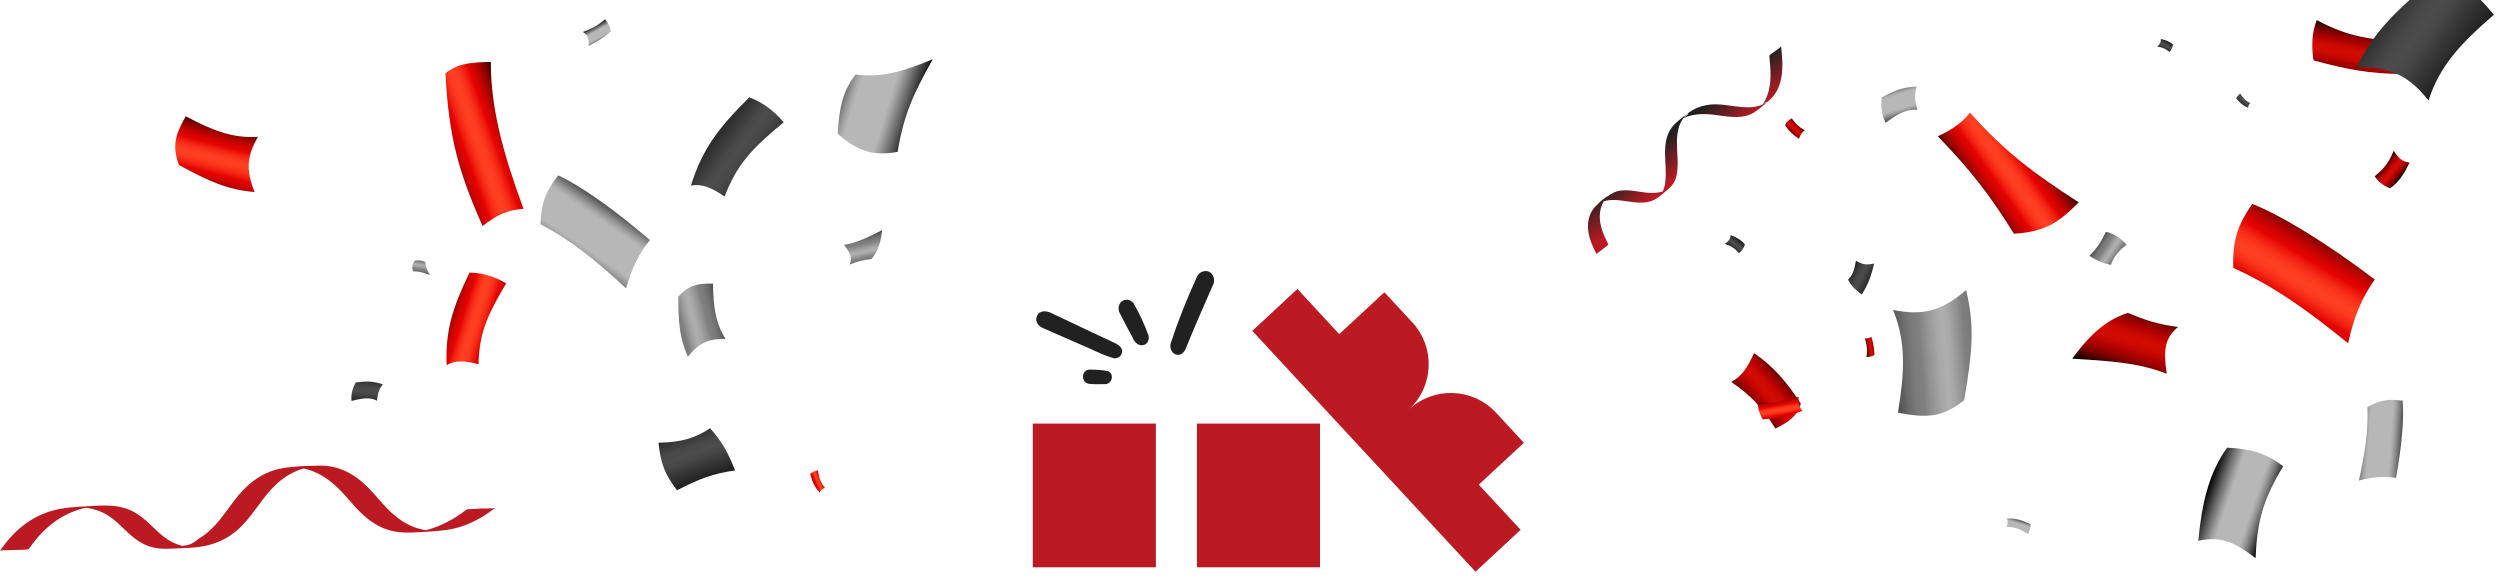 <svg width="516" height="121" viewBox="0 0 516 121" fill="none" xmlns="http://www.w3.org/2000/svg">
<path d="M418.571 110.196C416.851 109.189 415.909 108.774 414.217 108.739C414.415 107.973 414.419 107.465 414.155 107.026C415.983 106.939 417.214 107.308 419.133 108.218C419.125 108.963 418.919 109.586 418.571 110.196Z" fill="url(#paint0_linear_0_1)"/>
<path d="M368.461 25.942C368.592 25.284 369.008 24.884 369.811 24.427C370.672 25.604 371.314 26.198 372.505 26.91C371.939 27.275 371.675 27.703 371.314 28.644C370.107 27.904 369.335 27.108 368.461 25.942Z" fill="url(#paint1_linear_0_1)"/>
<path d="M395.739 22.685C394.111 22.483 392.399 22.952 389.2 25.336C388.406 23.802 388.138 22.254 388.396 20.112C391.021 18.668 392.699 18.021 395.6 17.844C395.077 19.538 395.212 20.639 395.739 22.685Z" fill="url(#paint2_linear_0_1)"/>
<path d="M371.689 83.316C371.054 85.657 369.454 86.994 366.45 88.45C363.628 83.993 361.457 81.693 357.328 78.83C359.464 77.649 360.521 76.173 362.049 72.872C366.224 75.826 368.815 78.886 371.689 83.316Z" fill="url(#paint3_linear_0_1)"/>
<path d="M496.788 8.544C495.731 10.467 495.301 12.422 496.121 15.281C488.834 15.228 484.21 14.272 477.496 12.459C476.889 8.26 477.538 5.84 478.178 4.155C484.755 7.654 489.501 8.298 496.788 8.544Z" fill="url(#paint4_linear_0_1)"/>
<path d="M490.158 57.696C487.459 61.472 485.881 65.32 484.647 70.855C475.551 63.459 469.079 58.982 460.956 55.289C460.715 49.141 462.175 46.031 464.867 42.084C470.926 44.493 480.259 50.181 490.158 57.696Z" fill="url(#paint5_linear_0_1)"/>
<path d="M494.53 98.648C492.062 98.263 489.832 98.433 486.874 99.182C488.228 93.011 488.814 88.811 488.624 84.008C491.519 82.404 493.367 82.356 495.913 82.696C496.223 86.195 495.749 92.064 494.53 98.648Z" fill="url(#paint6_linear_0_1)"/>
<path d="M497.33 33.563C496.216 35.891 495.085 37.648 493.307 38.863C491.718 38.214 490.858 37.488 490.144 36.365C492.173 34.72 493.076 33.505 494.06 31.114C495.009 32.619 495.793 33.358 497.33 33.563Z" fill="url(#paint7_linear_0_1)"/>
<path d="M445.99 8.04C447.04 8.28 447.859 8.582 448.515 9.197C448.396 9.905 448.178 10.322 447.787 10.715C446.932 10.037 446.353 9.78 445.292 9.597C445.82 9.071 446.048 8.686 445.99 8.04Z" fill="url(#paint8_linear_0_1)"/>
<path d="M429.054 41.766C424.85 46.001 422.075 47.838 415.677 48.242C410.416 39.806 406.699 35.154 399.968 28.11C403.25 26.684 405.222 24.997 406.59 23.244C414.06 31.565 419.706 35.719 429.054 41.766Z" fill="url(#paint9_linear_0_1)"/>
<path d="M384.908 69.808C385.346 69.889 385.75 69.851 386.248 69.51C386.7 70.922 386.806 71.875 386.882 73.287C386.111 73.671 385.601 73.698 385.237 73.681C385.499 72.187 385.321 71.229 384.908 69.808Z" fill="url(#paint10_linear_0_1)"/>
<path d="M434.67 47.836C436.485 48.34 437.488 48.929 438.935 50.507C437.064 51.941 436.246 53.125 435.698 54.684C433.96 54.341 432.849 53.82 431.235 52.809C432.775 51.321 433.609 50.004 434.67 47.836Z" fill="url(#paint11_linear_0_1)"/>
<path d="M386.819 54.388C386.191 57.135 385.504 58.765 384.295 60.794C382.75 59.727 381.975 58.782 381.449 57.725C382.467 56.675 382.757 55.574 383.063 53.828C384.457 54.649 385.377 54.717 386.819 54.388Z" fill="url(#paint12_linear_0_1)"/>
<path d="M371.239 81.907C371.1 82.873 371.226 83.755 372.015 84.815C368.973 85.934 366.9 86.261 363.82 86.558C362.91 84.907 362.8 83.795 362.805 82.994C366.09 83.421 368.167 82.944 371.239 81.907Z" fill="url(#paint13_linear_0_1)"/>
<path d="M390.727 63.966C396.53 65.124 400.44 64.478 405.806 59.865C407.642 67.431 407.069 72.833 405.403 82.596C401.067 86.063 397.912 86.392 391.739 85.182C393.092 76.798 393.477 70.69 390.727 63.966Z" fill="url(#paint14_linear_0_1)"/>
<path d="M462.379 19.329C463.079 20.344 463.5 20.823 464.442 21.284C464.131 21.662 463.997 21.945 464.03 22.26C462.98 21.832 462.388 21.302 461.549 20.294C461.744 19.876 462.023 19.583 462.379 19.329Z" fill="url(#paint15_linear_0_1)"/>
<path d="M357.212 48.514C358.483 49.03 359.449 49.571 360.153 50.477C359.859 51.342 359.503 51.823 358.93 52.239C357.993 51.214 357.318 50.773 356.017 50.331C356.785 49.779 357.155 49.339 357.212 48.514Z" fill="url(#paint16_linear_0_1)"/>
<path d="M501.245 20.744C497.377 15.9 493.812 13.782 486.405 13.858C490.028 6.548 494.126 2.606 502.042 -4.09C507.848 -3.944 510.6 -2.079 514.729 3.055C507.994 8.865 503.57 13.499 501.245 20.744Z" fill="url(#paint17_linear_0_1)"/>
<path d="M427.706 74.036C430.526 70.187 433.951 66.26 439.198 64.57C442.877 66.119 445.458 66.966 449.549 67.481C446.834 69.752 446.462 72.169 447.212 77.15C441.559 74.897 435.679 74.501 427.706 74.036Z" fill="url(#paint18_linear_0_1)"/>
<path d="M453.725 111.624C454.479 103.852 455.879 97.696 459.681 92.399C464.868 92.604 468.059 93.772 471.252 96.225C467.181 103 465.87 107.396 465.549 115.203C461.297 111.905 458.311 110.615 453.725 111.624Z" fill="url(#paint19_linear_0_1)"/>
<path d="M91.939 15.155C94.481 13.054 97.07 12.895 101.318 12.775C101.226 22.057 103.898 31.941 108.055 43.097C104.642 43.36 102.596 44.349 99.604 46.652C94.5 35.118 92.655 28.213 91.939 15.155Z" fill="url(#paint20_linear_0_1)"/>
<path d="M120.308 6.601C122.231 5.893 123.284 5.319 124.88 4C125.537 4.772 125.963 5.547 126.039 6.488C125.055 7.477 123.595 8.406 121.524 9.462C121.538 7.972 121.305 7.209 120.308 6.601Z" fill="url(#paint21_linear_0_1)"/>
<path d="M104.473 58.483C100.557 65.06 98.935 68.675 98.758 75.172C95.819 74.395 93.882 74.363 92.184 75.361C91.901 68.334 93.364 63.615 96.904 56.265C99.76 56.311 102.142 57.125 104.473 58.483Z" fill="url(#paint22_linear_0_1)"/>
<path d="M161.749 25.238C155.203 30.658 152.16 33.833 149.555 40.562C146.77 38.653 144.752 37.89 142.608 38.305C144.932 30.849 148.214 26.455 154.657 20.09C157.626 21.208 159.814 22.948 161.749 25.238Z" fill="url(#paint23_linear_0_1)"/>
<path d="M185.278 31.341C180.344 32.245 177.034 31.279 172.92 27.62C173.153 22.329 174.042 18.548 176.594 15.387C182.21 16.031 186.1 14.85 192.531 12.217C188.724 19.039 186.57 23.374 185.278 31.341Z" fill="url(#paint24_linear_0_1)"/>
<path d="M182.069 47.498C181.853 49.53 181.427 51.715 179.849 53.47C178.156 53.686 177.02 53.926 175.394 54.615C175.913 53.193 175.53 52.218 174.185 50.537C176.758 50.157 179.02 49.041 182.069 47.498Z" fill="url(#paint25_linear_0_1)"/>
<path d="M53.233 28.242C51.082 31.988 50.617 34.847 52.554 39.636C46.895 39.145 43.294 37.492 36.937 34.063C35.55 30.257 36.06 27.991 38.333 24C43.815 26.891 47.945 28.581 53.233 28.242Z" fill="url(#paint26_linear_0_1)"/>
<path d="M139.753 101.187C137.325 98.079 136.372 95.834 135.906 91.377C140.838 91.296 143.687 90.324 146.545 88.387C149.042 91.13 150.261 93.392 151.719 97.104C147.276 97.692 144.231 98.865 139.753 101.187Z" fill="url(#paint27_linear_0_1)"/>
<path d="M77.802 82.712C76.731 82.128 75.418 81.985 72.56 82.765C72.426 81.487 72.661 80.342 73.424 78.931C75.632 78.647 76.969 78.656 79.023 79.325C78.201 80.355 77.993 81.153 77.802 82.712Z" fill="url(#paint28_linear_0_1)"/>
<path d="M85.267 55.995C84.989 55.168 85.072 54.575 85.599 53.778C86.514 53.685 87.186 53.745 87.792 54.107C87.822 55.087 88.121 55.728 88.734 56.77C87.467 56.284 86.668 56.021 85.267 55.995Z" fill="url(#paint29_linear_0_1)"/>
<path d="M149.755 69.946C146.496 69.875 144.434 70.601 141.967 73.621C140.242 69.69 140.033 66.705 139.998 61.248C142.018 58.949 143.7 58.467 147.164 58.529C147.237 63.212 147.615 66.564 149.755 69.946Z" fill="url(#paint30_linear_0_1)"/>
<path d="M168.801 97.087C169.1 98.742 169.351 99.577 170.259 100.679C169.66 100.974 169.333 101.248 169.194 101.658C168.135 100.536 167.697 99.542 167.225 97.813C167.706 97.405 168.22 97.197 168.801 97.087Z" fill="url(#paint31_linear_0_1)"/>
<path d="M134.143 49.549C131.863 52.355 130.451 55.271 129.226 59.518C122.504 53.325 117.686 49.531 111.547 46.268C111.658 41.475 112.941 39.128 115.224 36.189C119.819 38.351 126.805 43.225 134.143 49.549Z" fill="url(#paint32_linear_0_1)"/>
<path d="M99.296 104.952C98.595 104.995 97.894 105.038 97.193 105.087C97.037 105.098 96.419 105.08 96.323 105.154C94.62 106.478 92.701 107.681 90.499 108.58C89.675 108.916 88.811 109.206 87.918 109.434C83.823 108.803 81.164 106.36 79.052 104.031C76.815 101.563 74.815 98.838 71.219 97.197C69.684 96.497 67.922 96.085 66.037 96.108C63.484 96.139 60.597 96.211 58.086 96.68C53.489 97.538 50.449 100.553 48.329 103.336C46.224 106.099 44.434 109.152 40.96 111.236C40.155 111.958 39.184 112.512 38.204 112.577C38.133 112.595 38.057 112.599 37.981 112.602C37.9 112.629 37.821 112.661 37.738 112.687C36.046 112.309 34.687 111.495 33.546 110.58C31.119 108.633 29.394 106.046 25.874 104.916C23.56 104.174 21.099 104.31 18.578 104.459C15.806 104.624 13.027 104.702 10.41 105.516C5.468 107.053 2.257 110.388 0 113.676C0.087 113.549 2.681 113.533 2.976 113.515C3.311 113.495 5.807 113.519 5.949 113.313C7.938 110.415 10.604 107.537 14.611 105.798C15.548 105.391 16.549 105.062 17.585 104.816C17.614 104.809 17.643 104.804 17.672 104.797C19.528 105.031 21.162 105.638 22.514 106.53C25.222 108.317 26.738 110.93 29.887 112.403C31.51 113.162 33.3 113.349 35.266 113.245C37.796 113.111 40.585 113.148 43.029 112.511C52.767 109.971 52.774 100.951 61.107 97.242C61.607 97.019 62.11 96.85 62.624 96.699C62.708 96.716 62.793 96.732 62.876 96.751C64.875 97.197 66.554 98.124 67.955 99.174C70.82 101.319 72.496 104.064 75.061 106.369C76.403 107.576 78.009 108.688 80.024 109.342C82.423 110.12 84.915 109.943 87.53 109.785C90.362 109.615 93.014 109.474 95.626 108.532C98.168 107.614 100.361 106.276 102.272 104.79C102.001 105.001 99.737 104.925 99.296 104.952Z" fill="#BC1A23"/>
<path d="M354.711 21.549C352.354 21.42 350.088 21.996 348.174 23.528C347.11 24.379 345.882 25.202 345.04 26.325C344.38 27.206 343.995 28.268 343.819 29.369C343.463 31.592 343.851 33.847 343.813 36.079C343.793 37.234 343.698 38.481 343.17 39.521C342.665 39.682 342.14 39.767 341.616 39.806C339.239 39.98 336.932 39.047 334.554 39.325C333.447 39.455 332.581 39.923 331.71 40.586C331.78 40.363 329.878 41.916 329.859 42.072C329.235 42.621 328.673 43.235 328.313 44.025C327.018 46.863 328.184 49.937 329.528 52.434C329.476 52.338 332.048 50.573 331.974 50.435C330.759 48.178 329.697 45.543 330.445 42.887C330.575 42.424 330.758 41.976 330.996 41.563C331.878 41.271 332.826 41.24 333.737 41.298C336.157 41.454 338.647 42.346 341.04 41.41C342.267 40.931 343.317 39.863 344.328 39.016C345.295 38.208 345.872 37.272 346.101 35.971C346.497 33.72 346.087 31.419 346.123 29.157C346.141 28.078 346.253 26.987 346.615 25.968C346.798 25.453 347.042 24.961 347.348 24.517C347.373 24.482 347.398 24.447 347.424 24.412C349.48 23.418 351.772 23.438 353.968 23.714C356.098 23.982 358.331 24.451 360.465 23.892C361.781 23.546 362.777 22.72 363.838 21.854C364.978 20.921 366.064 20.06 366.775 18.692C368.236 15.881 367.936 12.595 367.632 9.548C367.645 9.67 366.528 10.431 366.4 10.535C366.253 10.655 365.167 11.356 365.186 11.548C365.455 14.238 365.732 17.072 364.779 19.671C364.565 20.252 364.295 20.811 363.961 21.326C363.903 21.417 363.841 21.505 363.779 21.593C363.024 21.915 362.216 22.074 361.407 22.124C359.155 22.265 356.947 21.671 354.711 21.549ZM347.485 24.328C347.626 24.139 347.779 23.959 347.941 23.79C348.543 23.159 348.876 23.389 347.485 24.328ZM364.326 21.327C364.192 21.403 364.056 21.47 363.918 21.533C364.795 20.713 365.03 20.931 364.326 21.327Z" fill="url(#paint33_linear_0_1)"/>
<path d="M248.507 55.982C247.72 56.122 247.251 56.642 246.952 57.334C245.049 61.579 243.265 65.867 241.838 70.299C240.681 72.676 243.425 74.531 244.685 72.105C246.452 67.689 248.369 63.336 250.283 58.982C251.09 57.664 250.199 55.639 248.507 55.982Z" fill="#212121"/>
<path d="M230.109 73.988C230.948 73.838 231.337 73.515 231.517 72.98C231.912 71.97 231.022 71.222 230.19 70.846C228.655 70.106 227.103 69.401 225.563 68.672C222.726 67.332 219.897 65.976 217.055 64.646C216.053 64.1 214.52 63.985 214.034 65.228C213.541 66.263 214.268 67.282 215.22 67.696C217.776 68.83 220.342 69.945 222.905 71.065C225.244 71.995 227.692 73.402 230.109 73.988Z" fill="#212121"/>
<path d="M230.969 64.319C231.75 65.933 232.87 68.008 233.766 69.668C234.688 72.143 237.501 71.541 237.05 69.233C236.239 66.946 235.157 64.718 233.982 62.6C232.723 61.034 230.393 62.111 230.969 64.319Z" fill="#212121"/>
<path d="M228.245 79.277C229.738 79.094 229.984 76.833 228.457 76.544C227.261 76.366 226.04 76.274 224.83 76.287C223.189 76.375 223.055 78.923 224.711 79.214C225.867 79.349 227.079 79.3 228.245 79.277Z" fill="#212121"/>
<path d="M213.17 87.428H238.574V117.091H213.17V87.428Z" fill="#BC1A23"/>
<path d="M272.447 87.428H247.042V117.091H272.447V87.428Z" fill="#BC1A23"/>
<path d="M276.424 68.966L285.737 60.32L291.496 66.534C296.266 71.681 295.965 79.725 290.821 84.5C295.965 79.725 304.002 80.027 308.772 85.175L314.531 91.388L305.219 100.034L313.857 109.354L304.545 118L258.473 68.291L267.786 59.646L276.424 68.966Z" fill="#BC1A23"/>
<defs>
<linearGradient id="paint0_linear_0_1" x1="416.96" y1="106.872" x2="415.945" y2="110.153" gradientUnits="userSpaceOnUse">
<stop/>
<stop offset="0.038" stop-color="#161616"/>
<stop offset="0.19" stop-color="#6C6C6C"/>
<stop offset="0.297" stop-color="#A2A2A2"/>
<stop offset="0.349" stop-color="#B7B7B7"/>
<stop offset="0.516" stop-color="#B7B7B7"/>
<stop offset="0.71" stop-color="#B7B7B7"/>
<stop offset="0.742" stop-color="#ADADAD"/>
<stop offset="0.797" stop-color="#919191"/>
<stop offset="0.868" stop-color="#646464"/>
<stop offset="0.953" stop-color="#262626"/>
<stop offset="1"/>
</linearGradient>
<linearGradient id="paint1_linear_0_1" x1="371.488" y1="25.418" x2="369.337" y2="27.671" gradientUnits="userSpaceOnUse">
<stop stop-color="#0B0000"/>
<stop offset="0.067" stop-color="#3C0000"/>
<stop offset="0.141" stop-color="#6C0000"/>
<stop offset="0.207" stop-color="#8F0000"/>
<stop offset="0.261" stop-color="#A40000"/>
<stop offset="0.296" stop-color="#AC0000"/>
<stop offset="0.365" stop-color="#C10601"/>
<stop offset="0.433" stop-color="#CF0A01"/>
<stop offset="0.495" stop-color="#D30B01"/>
<stop offset="0.558" stop-color="#CE0A01"/>
<stop offset="0.628" stop-color="#C10601"/>
<stop offset="0.699" stop-color="#AC0000"/>
<stop offset="0.735" stop-color="#A20000"/>
<stop offset="0.794" stop-color="#890000"/>
<stop offset="0.871" stop-color="#5F0000"/>
<stop offset="0.96" stop-color="#250000"/>
<stop offset="1" stop-color="#090000"/>
</linearGradient>
<linearGradient id="paint2_linear_0_1" x1="393.393" y1="25.032" x2="391.011" y2="17.334" gradientUnits="userSpaceOnUse">
<stop/>
<stop offset="0.038" stop-color="#161616"/>
<stop offset="0.19" stop-color="#6C6C6C"/>
<stop offset="0.297" stop-color="#A2A2A2"/>
<stop offset="0.349" stop-color="#B7B7B7"/>
<stop offset="0.516" stop-color="#B7B7B7"/>
<stop offset="0.71" stop-color="#B7B7B7"/>
<stop offset="0.742" stop-color="#ADADAD"/>
<stop offset="0.797" stop-color="#919191"/>
<stop offset="0.868" stop-color="#646464"/>
<stop offset="0.953" stop-color="#262626"/>
<stop offset="1"/>
</linearGradient>
<linearGradient id="paint3_linear_0_1" x1="360.633" y1="84.467" x2="368.948" y2="76.859" gradientUnits="userSpaceOnUse">
<stop stop-color="#0B0000"/>
<stop offset="0.067" stop-color="#3C0000"/>
<stop offset="0.141" stop-color="#6C0000"/>
<stop offset="0.207" stop-color="#8F0000"/>
<stop offset="0.261" stop-color="#A40000"/>
<stop offset="0.296" stop-color="#AC0000"/>
<stop offset="0.365" stop-color="#C10601"/>
<stop offset="0.433" stop-color="#CF0A01"/>
<stop offset="0.495" stop-color="#D30B01"/>
<stop offset="0.558" stop-color="#CE0A01"/>
<stop offset="0.628" stop-color="#C10601"/>
<stop offset="0.699" stop-color="#AC0000"/>
<stop offset="0.735" stop-color="#A20000"/>
<stop offset="0.794" stop-color="#890000"/>
<stop offset="0.871" stop-color="#5F0000"/>
<stop offset="0.96" stop-color="#250000"/>
<stop offset="1" stop-color="#090000"/>
</linearGradient>
<linearGradient id="paint4_linear_0_1" x1="487.785" y1="5.831" x2="485.673" y2="16.811" gradientUnits="userSpaceOnUse">
<stop stop-color="#0B0000"/>
<stop offset="0.067" stop-color="#3C0000"/>
<stop offset="0.141" stop-color="#6C0000"/>
<stop offset="0.207" stop-color="#8F0000"/>
<stop offset="0.261" stop-color="#A40000"/>
<stop offset="0.296" stop-color="#AC0000"/>
<stop offset="0.365" stop-color="#C10601"/>
<stop offset="0.433" stop-color="#CF0A01"/>
<stop offset="0.495" stop-color="#D30B01"/>
<stop offset="0.558" stop-color="#CE0A01"/>
<stop offset="0.628" stop-color="#C10601"/>
<stop offset="0.699" stop-color="#AC0000"/>
<stop offset="0.735" stop-color="#A20000"/>
<stop offset="0.794" stop-color="#890000"/>
<stop offset="0.871" stop-color="#5F0000"/>
<stop offset="0.96" stop-color="#250000"/>
<stop offset="1" stop-color="#090000"/>
</linearGradient>
<linearGradient id="paint5_linear_0_1" x1="468.341" y1="67.153" x2="480.022" y2="47.591" gradientUnits="userSpaceOnUse">
<stop stop-color="#400300"/>
<stop offset="0.071" stop-color="#750300"/>
<stop offset="0.144" stop-color="#A50300"/>
<stop offset="0.208" stop-color="#C80300"/>
<stop offset="0.261" stop-color="#DD0300"/>
<stop offset="0.296" stop-color="#E50300"/>
<stop offset="0.338" stop-color="#EE190C"/>
<stop offset="0.393" stop-color="#F82E18"/>
<stop offset="0.446" stop-color="#FD3C20"/>
<stop offset="0.495" stop-color="#FF4022"/>
<stop offset="0.544" stop-color="#FD3B1F"/>
<stop offset="0.6" stop-color="#F72E18"/>
<stop offset="0.657" stop-color="#EE180C"/>
<stop offset="0.699" stop-color="#E50300"/>
<stop offset="0.734" stop-color="#DB0300"/>
<stop offset="0.791" stop-color="#C20300"/>
<stop offset="0.865" stop-color="#980300"/>
<stop offset="0.952" stop-color="#5E0300"/>
<stop offset="1" stop-color="#3B0300"/>
</linearGradient>
<linearGradient id="paint6_linear_0_1" x1="484.707" y1="90.433" x2="496.933" y2="91.316" gradientUnits="userSpaceOnUse">
<stop/>
<stop offset="0.038" stop-color="#161616"/>
<stop offset="0.19" stop-color="#6C6C6C"/>
<stop offset="0.297" stop-color="#A2A2A2"/>
<stop offset="0.349" stop-color="#B7B7B7"/>
<stop offset="0.516" stop-color="#B7B7B7"/>
<stop offset="0.71" stop-color="#B7B7B7"/>
<stop offset="0.742" stop-color="#ADADAD"/>
<stop offset="0.797" stop-color="#919191"/>
<stop offset="0.868" stop-color="#646464"/>
<stop offset="0.953" stop-color="#262626"/>
<stop offset="1"/>
</linearGradient>
<linearGradient id="paint7_linear_0_1" x1="495.568" y1="36.655" x2="491.947" y2="33.722" gradientUnits="userSpaceOnUse">
<stop stop-color="#0B0000"/>
<stop offset="0.067" stop-color="#3C0000"/>
<stop offset="0.141" stop-color="#6C0000"/>
<stop offset="0.207" stop-color="#8F0000"/>
<stop offset="0.261" stop-color="#A40000"/>
<stop offset="0.296" stop-color="#AC0000"/>
<stop offset="0.365" stop-color="#C10601"/>
<stop offset="0.433" stop-color="#CF0A01"/>
<stop offset="0.495" stop-color="#D30B01"/>
<stop offset="0.558" stop-color="#CE0A01"/>
<stop offset="0.628" stop-color="#C10601"/>
<stop offset="0.699" stop-color="#AC0000"/>
<stop offset="0.735" stop-color="#A20000"/>
<stop offset="0.794" stop-color="#890000"/>
<stop offset="0.871" stop-color="#5F0000"/>
<stop offset="0.96" stop-color="#250000"/>
<stop offset="1" stop-color="#090000"/>
</linearGradient>
<linearGradient id="paint8_linear_0_1" x1="447.411" y1="8.476" x2="446.545" y2="10.219" gradientUnits="userSpaceOnUse">
<stop stop-color="#1D1D1D"/>
<stop offset="0.312" stop-color="#3C3C3C"/>
<stop offset="0.41" stop-color="#474747"/>
<stop offset="0.511" stop-color="#4C4C4C"/>
<stop offset="0.626" stop-color="#484848"/>
<stop offset="0.742" stop-color="#3C3C3C"/>
<stop offset="0.833" stop-color="#313131"/>
<stop offset="0.995" stop-color="#131313"/>
<stop offset="1" stop-color="#121212"/>
</linearGradient>
<linearGradient id="paint9_linear_0_1" x1="407.795" y1="40.016" x2="421.12" y2="30.499" gradientUnits="userSpaceOnUse">
<stop stop-color="#400300"/>
<stop offset="0.071" stop-color="#750300"/>
<stop offset="0.144" stop-color="#A50300"/>
<stop offset="0.208" stop-color="#C80300"/>
<stop offset="0.261" stop-color="#DD0300"/>
<stop offset="0.296" stop-color="#E50300"/>
<stop offset="0.338" stop-color="#EE190C"/>
<stop offset="0.393" stop-color="#F82E18"/>
<stop offset="0.446" stop-color="#FD3C20"/>
<stop offset="0.495" stop-color="#FF4022"/>
<stop offset="0.544" stop-color="#FD3B1F"/>
<stop offset="0.6" stop-color="#F72E18"/>
<stop offset="0.657" stop-color="#EE180C"/>
<stop offset="0.699" stop-color="#E50300"/>
<stop offset="0.734" stop-color="#DB0300"/>
<stop offset="0.791" stop-color="#C20300"/>
<stop offset="0.865" stop-color="#980300"/>
<stop offset="0.952" stop-color="#5E0300"/>
<stop offset="1" stop-color="#3B0300"/>
</linearGradient>
<linearGradient id="paint10_linear_0_1" x1="384.954" y1="71.718" x2="387.206" y2="71.431" gradientUnits="userSpaceOnUse">
<stop stop-color="#0B0000"/>
<stop offset="0.067" stop-color="#3C0000"/>
<stop offset="0.141" stop-color="#6C0000"/>
<stop offset="0.207" stop-color="#8F0000"/>
<stop offset="0.261" stop-color="#A40000"/>
<stop offset="0.296" stop-color="#AC0000"/>
<stop offset="0.365" stop-color="#C10601"/>
<stop offset="0.433" stop-color="#CF0A01"/>
<stop offset="0.495" stop-color="#D30B01"/>
<stop offset="0.558" stop-color="#CE0A01"/>
<stop offset="0.628" stop-color="#C10601"/>
<stop offset="0.699" stop-color="#AC0000"/>
<stop offset="0.735" stop-color="#A20000"/>
<stop offset="0.794" stop-color="#890000"/>
<stop offset="0.871" stop-color="#5F0000"/>
<stop offset="0.96" stop-color="#250000"/>
<stop offset="1" stop-color="#090000"/>
</linearGradient>
<linearGradient id="paint11_linear_0_1" x1="433.053" y1="50.087" x2="437.906" y2="53.374" gradientUnits="userSpaceOnUse">
<stop stop-color="#494949"/>
<stop offset="0.03" stop-color="#525252"/>
<stop offset="0.131" stop-color="#6B6B6B"/>
<stop offset="0.222" stop-color="#7B7B7B"/>
<stop offset="0.296" stop-color="#808080"/>
<stop offset="0.362" stop-color="#909090"/>
<stop offset="0.476" stop-color="#A7A7A7"/>
<stop offset="0.548" stop-color="#AFAFAF"/>
<stop offset="0.607" stop-color="#A7A7A7"/>
<stop offset="0.701" stop-color="#909090"/>
<stop offset="0.753" stop-color="#808080"/>
<stop offset="0.814" stop-color="#7B7B7B"/>
<stop offset="0.89" stop-color="#6B6B6B"/>
<stop offset="0.974" stop-color="#525252"/>
<stop offset="1" stop-color="#494949"/>
</linearGradient>
<linearGradient id="paint12_linear_0_1" x1="386.435" y1="58.017" x2="381.937" y2="55.838" gradientUnits="userSpaceOnUse">
<stop stop-color="#1D1D1D"/>
<stop offset="0.312" stop-color="#3C3C3C"/>
<stop offset="0.41" stop-color="#474747"/>
<stop offset="0.511" stop-color="#4C4C4C"/>
<stop offset="0.626" stop-color="#484848"/>
<stop offset="0.742" stop-color="#3C3C3C"/>
<stop offset="0.833" stop-color="#313131"/>
<stop offset="0.995" stop-color="#131313"/>
<stop offset="1" stop-color="#121212"/>
</linearGradient>
<linearGradient id="paint13_linear_0_1" x1="367.066" y1="82.188" x2="367.908" y2="87.088" gradientUnits="userSpaceOnUse">
<stop stop-color="#400300"/>
<stop offset="0.071" stop-color="#750300"/>
<stop offset="0.144" stop-color="#A50300"/>
<stop offset="0.208" stop-color="#C80300"/>
<stop offset="0.261" stop-color="#DD0300"/>
<stop offset="0.296" stop-color="#E50300"/>
<stop offset="0.338" stop-color="#EE190C"/>
<stop offset="0.393" stop-color="#F82E18"/>
<stop offset="0.446" stop-color="#FD3C20"/>
<stop offset="0.495" stop-color="#FF4022"/>
<stop offset="0.544" stop-color="#FD3B1F"/>
<stop offset="0.6" stop-color="#F72E18"/>
<stop offset="0.657" stop-color="#EE180C"/>
<stop offset="0.699" stop-color="#E50300"/>
<stop offset="0.734" stop-color="#DB0300"/>
<stop offset="0.791" stop-color="#C20300"/>
<stop offset="0.865" stop-color="#980300"/>
<stop offset="0.952" stop-color="#5E0300"/>
<stop offset="1" stop-color="#3B0300"/>
</linearGradient>
<linearGradient id="paint14_linear_0_1" x1="390.55" y1="73.719" x2="410.556" y2="72.156" gradientUnits="userSpaceOnUse">
<stop stop-color="#494949"/>
<stop offset="0.03" stop-color="#525252"/>
<stop offset="0.131" stop-color="#6B6B6B"/>
<stop offset="0.222" stop-color="#7B7B7B"/>
<stop offset="0.296" stop-color="#808080"/>
<stop offset="0.362" stop-color="#909090"/>
<stop offset="0.476" stop-color="#A7A7A7"/>
<stop offset="0.548" stop-color="#AFAFAF"/>
<stop offset="0.607" stop-color="#A7A7A7"/>
<stop offset="0.701" stop-color="#909090"/>
<stop offset="0.753" stop-color="#808080"/>
<stop offset="0.814" stop-color="#7B7B7B"/>
<stop offset="0.89" stop-color="#6B6B6B"/>
<stop offset="0.974" stop-color="#525252"/>
<stop offset="1" stop-color="#494949"/>
</linearGradient>
<linearGradient id="paint15_linear_0_1" x1="462.416" y1="21.614" x2="463.841" y2="20.039" gradientUnits="userSpaceOnUse">
<stop stop-color="#1D1D1D"/>
<stop offset="0.312" stop-color="#3C3C3C"/>
<stop offset="0.41" stop-color="#474747"/>
<stop offset="0.511" stop-color="#4C4C4C"/>
<stop offset="0.626" stop-color="#484848"/>
<stop offset="0.742" stop-color="#3C3C3C"/>
<stop offset="0.833" stop-color="#313131"/>
<stop offset="0.995" stop-color="#131313"/>
<stop offset="1" stop-color="#121212"/>
</linearGradient>
<linearGradient id="paint16_linear_0_1" x1="358.909" y1="49.35" x2="357.469" y2="51.367" gradientUnits="userSpaceOnUse">
<stop stop-color="#1D1D1D"/>
<stop offset="0.312" stop-color="#3C3C3C"/>
<stop offset="0.41" stop-color="#474747"/>
<stop offset="0.511" stop-color="#4C4C4C"/>
<stop offset="0.626" stop-color="#484848"/>
<stop offset="0.742" stop-color="#3C3C3C"/>
<stop offset="0.833" stop-color="#313131"/>
<stop offset="0.995" stop-color="#131313"/>
<stop offset="1" stop-color="#121212"/>
</linearGradient>
<linearGradient id="paint17_linear_0_1" x1="507.958" y1="13.044" x2="490.868" y2="0.813" gradientUnits="userSpaceOnUse">
<stop stop-color="#1D1D1D"/>
<stop offset="0.312" stop-color="#3C3C3C"/>
<stop offset="0.41" stop-color="#474747"/>
<stop offset="0.511" stop-color="#4C4C4C"/>
<stop offset="0.626" stop-color="#484848"/>
<stop offset="0.742" stop-color="#3C3C3C"/>
<stop offset="0.833" stop-color="#313131"/>
<stop offset="0.995" stop-color="#131313"/>
<stop offset="1" stop-color="#121212"/>
</linearGradient>
<linearGradient id="paint18_linear_0_1" x1="437.146" y1="76.586" x2="441.453" y2="62.915" gradientUnits="userSpaceOnUse">
<stop stop-color="#0B0000"/>
<stop offset="0.067" stop-color="#3C0000"/>
<stop offset="0.141" stop-color="#6C0000"/>
<stop offset="0.207" stop-color="#8F0000"/>
<stop offset="0.261" stop-color="#A40000"/>
<stop offset="0.296" stop-color="#AC0000"/>
<stop offset="0.365" stop-color="#C10601"/>
<stop offset="0.433" stop-color="#CF0A01"/>
<stop offset="0.495" stop-color="#D30B01"/>
<stop offset="0.558" stop-color="#CE0A01"/>
<stop offset="0.628" stop-color="#C10601"/>
<stop offset="0.699" stop-color="#AC0000"/>
<stop offset="0.735" stop-color="#A20000"/>
<stop offset="0.794" stop-color="#890000"/>
<stop offset="0.871" stop-color="#5F0000"/>
<stop offset="0.96" stop-color="#250000"/>
<stop offset="1" stop-color="#090000"/>
</linearGradient>
<linearGradient id="paint19_linear_0_1" x1="455.538" y1="101.017" x2="468.855" y2="105.606" gradientUnits="userSpaceOnUse">
<stop/>
<stop offset="0.038" stop-color="#161616"/>
<stop offset="0.19" stop-color="#6C6C6C"/>
<stop offset="0.297" stop-color="#A2A2A2"/>
<stop offset="0.349" stop-color="#B7B7B7"/>
<stop offset="0.516" stop-color="#B7B7B7"/>
<stop offset="0.71" stop-color="#B7B7B7"/>
<stop offset="0.742" stop-color="#ADADAD"/>
<stop offset="0.797" stop-color="#919191"/>
<stop offset="0.868" stop-color="#646464"/>
<stop offset="0.953" stop-color="#262626"/>
<stop offset="1"/>
</linearGradient>
<linearGradient id="paint20_linear_0_1" x1="91.267" y1="32.237" x2="106.421" y2="26.773" gradientUnits="userSpaceOnUse">
<stop stop-color="#400300"/>
<stop offset="0.071" stop-color="#750300"/>
<stop offset="0.144" stop-color="#A50300"/>
<stop offset="0.208" stop-color="#C80300"/>
<stop offset="0.261" stop-color="#DD0300"/>
<stop offset="0.296" stop-color="#E50300"/>
<stop offset="0.338" stop-color="#EE190C"/>
<stop offset="0.393" stop-color="#F82E18"/>
<stop offset="0.446" stop-color="#FD3C20"/>
<stop offset="0.495" stop-color="#FF4022"/>
<stop offset="0.544" stop-color="#FD3B1F"/>
<stop offset="0.6" stop-color="#F72E18"/>
<stop offset="0.657" stop-color="#EE180C"/>
<stop offset="0.699" stop-color="#E50300"/>
<stop offset="0.734" stop-color="#DB0300"/>
<stop offset="0.791" stop-color="#C20300"/>
<stop offset="0.865" stop-color="#980300"/>
<stop offset="0.952" stop-color="#5E0300"/>
<stop offset="1" stop-color="#3B0300"/>
</linearGradient>
<linearGradient id="paint21_linear_0_1" x1="122.451" y1="5.231" x2="124.329" y2="8.633" gradientUnits="userSpaceOnUse">
<stop/>
<stop offset="0.038" stop-color="#161616"/>
<stop offset="0.19" stop-color="#6C6C6C"/>
<stop offset="0.297" stop-color="#A2A2A2"/>
<stop offset="0.349" stop-color="#B7B7B7"/>
<stop offset="0.516" stop-color="#B7B7B7"/>
<stop offset="0.71" stop-color="#B7B7B7"/>
<stop offset="0.742" stop-color="#ADADAD"/>
<stop offset="0.797" stop-color="#919191"/>
<stop offset="0.868" stop-color="#646464"/>
<stop offset="0.953" stop-color="#262626"/>
<stop offset="1"/>
</linearGradient>
<linearGradient id="paint22_linear_0_1" x1="91.679" y1="64.577" x2="104.232" y2="68.556" gradientUnits="userSpaceOnUse">
<stop stop-color="#400300"/>
<stop offset="0.071" stop-color="#750300"/>
<stop offset="0.144" stop-color="#A50300"/>
<stop offset="0.208" stop-color="#C80300"/>
<stop offset="0.261" stop-color="#DD0300"/>
<stop offset="0.296" stop-color="#E50300"/>
<stop offset="0.338" stop-color="#EE190C"/>
<stop offset="0.393" stop-color="#F82E18"/>
<stop offset="0.446" stop-color="#FD3C20"/>
<stop offset="0.495" stop-color="#FF4022"/>
<stop offset="0.544" stop-color="#FD3B1F"/>
<stop offset="0.6" stop-color="#F72E18"/>
<stop offset="0.657" stop-color="#EE180C"/>
<stop offset="0.699" stop-color="#E50300"/>
<stop offset="0.734" stop-color="#DB0300"/>
<stop offset="0.791" stop-color="#C20300"/>
<stop offset="0.865" stop-color="#980300"/>
<stop offset="0.952" stop-color="#5E0300"/>
<stop offset="1" stop-color="#3B0300"/>
</linearGradient>
<linearGradient id="paint23_linear_0_1" x1="146.093" y1="26.832" x2="157.748" y2="35.681" gradientUnits="userSpaceOnUse">
<stop stop-color="#1D1D1D"/>
<stop offset="0.312" stop-color="#3C3C3C"/>
<stop offset="0.41" stop-color="#474747"/>
<stop offset="0.511" stop-color="#4C4C4C"/>
<stop offset="0.626" stop-color="#484848"/>
<stop offset="0.742" stop-color="#3C3C3C"/>
<stop offset="0.833" stop-color="#313131"/>
<stop offset="0.995" stop-color="#131313"/>
<stop offset="1" stop-color="#121212"/>
</linearGradient>
<linearGradient id="paint24_linear_0_1" x1="189.621" y1="22.95" x2="171.941" y2="17.409" gradientUnits="userSpaceOnUse">
<stop/>
<stop offset="0.038" stop-color="#161616"/>
<stop offset="0.19" stop-color="#6C6C6C"/>
<stop offset="0.297" stop-color="#A2A2A2"/>
<stop offset="0.349" stop-color="#B7B7B7"/>
<stop offset="0.516" stop-color="#B7B7B7"/>
<stop offset="0.71" stop-color="#B7B7B7"/>
<stop offset="0.742" stop-color="#ADADAD"/>
<stop offset="0.797" stop-color="#919191"/>
<stop offset="0.868" stop-color="#646464"/>
<stop offset="0.953" stop-color="#262626"/>
<stop offset="1"/>
</linearGradient>
<linearGradient id="paint25_linear_0_1" x1="178.03" y1="48.583" x2="179.372" y2="54.563" gradientUnits="userSpaceOnUse">
<stop stop-color="#494949"/>
<stop offset="0.03" stop-color="#525252"/>
<stop offset="0.131" stop-color="#6B6B6B"/>
<stop offset="0.222" stop-color="#7B7B7B"/>
<stop offset="0.296" stop-color="#808080"/>
<stop offset="0.362" stop-color="#909090"/>
<stop offset="0.476" stop-color="#A7A7A7"/>
<stop offset="0.548" stop-color="#AFAFAF"/>
<stop offset="0.607" stop-color="#A7A7A7"/>
<stop offset="0.701" stop-color="#909090"/>
<stop offset="0.753" stop-color="#808080"/>
<stop offset="0.814" stop-color="#7B7B7B"/>
<stop offset="0.89" stop-color="#6B6B6B"/>
<stop offset="0.974" stop-color="#525252"/>
<stop offset="1" stop-color="#494949"/>
</linearGradient>
<linearGradient id="paint26_linear_0_1" x1="46.538" y1="25.847" x2="42.953" y2="40.06" gradientUnits="userSpaceOnUse">
<stop stop-color="#400300"/>
<stop offset="0.071" stop-color="#750300"/>
<stop offset="0.144" stop-color="#A50300"/>
<stop offset="0.208" stop-color="#C80300"/>
<stop offset="0.261" stop-color="#DD0300"/>
<stop offset="0.296" stop-color="#E50300"/>
<stop offset="0.338" stop-color="#EE190C"/>
<stop offset="0.393" stop-color="#F82E18"/>
<stop offset="0.446" stop-color="#FD3C20"/>
<stop offset="0.495" stop-color="#FF4022"/>
<stop offset="0.544" stop-color="#FD3B1F"/>
<stop offset="0.6" stop-color="#F72E18"/>
<stop offset="0.657" stop-color="#EE180C"/>
<stop offset="0.699" stop-color="#E50300"/>
<stop offset="0.734" stop-color="#DB0300"/>
<stop offset="0.791" stop-color="#C20300"/>
<stop offset="0.865" stop-color="#980300"/>
<stop offset="0.952" stop-color="#5E0300"/>
<stop offset="1" stop-color="#3B0300"/>
</linearGradient>
<linearGradient id="paint27_linear_0_1" x1="145.266" y1="99.418" x2="141.198" y2="87.841" gradientUnits="userSpaceOnUse">
<stop stop-color="#1D1D1D"/>
<stop offset="0.312" stop-color="#3C3C3C"/>
<stop offset="0.41" stop-color="#474747"/>
<stop offset="0.511" stop-color="#4C4C4C"/>
<stop offset="0.626" stop-color="#484848"/>
<stop offset="0.742" stop-color="#3C3C3C"/>
<stop offset="0.833" stop-color="#313131"/>
<stop offset="0.995" stop-color="#131313"/>
<stop offset="1" stop-color="#121212"/>
</linearGradient>
<linearGradient id="paint28_linear_0_1" x1="75.541" y1="83.695" x2="75.991" y2="77.722" gradientUnits="userSpaceOnUse">
<stop stop-color="#1D1D1D"/>
<stop offset="0.312" stop-color="#3C3C3C"/>
<stop offset="0.41" stop-color="#474747"/>
<stop offset="0.511" stop-color="#4C4C4C"/>
<stop offset="0.626" stop-color="#484848"/>
<stop offset="0.742" stop-color="#3C3C3C"/>
<stop offset="0.833" stop-color="#313131"/>
<stop offset="0.995" stop-color="#131313"/>
<stop offset="1" stop-color="#121212"/>
</linearGradient>
<linearGradient id="paint29_linear_0_1" x1="86.818" y1="56.536" x2="87.333" y2="53.355" gradientUnits="userSpaceOnUse">
<stop stop-color="#494949"/>
<stop offset="0.03" stop-color="#525252"/>
<stop offset="0.131" stop-color="#6B6B6B"/>
<stop offset="0.222" stop-color="#7B7B7B"/>
<stop offset="0.296" stop-color="#808080"/>
<stop offset="0.362" stop-color="#909090"/>
<stop offset="0.476" stop-color="#A7A7A7"/>
<stop offset="0.548" stop-color="#AFAFAF"/>
<stop offset="0.607" stop-color="#A7A7A7"/>
<stop offset="0.701" stop-color="#909090"/>
<stop offset="0.753" stop-color="#808080"/>
<stop offset="0.814" stop-color="#7B7B7B"/>
<stop offset="0.89" stop-color="#6B6B6B"/>
<stop offset="0.974" stop-color="#525252"/>
<stop offset="1" stop-color="#494949"/>
</linearGradient>
<linearGradient id="paint30_linear_0_1" x1="148.912" y1="64.638" x2="138.207" y2="67.409" gradientUnits="userSpaceOnUse">
<stop stop-color="#494949"/>
<stop offset="0.03" stop-color="#525252"/>
<stop offset="0.131" stop-color="#6B6B6B"/>
<stop offset="0.222" stop-color="#7B7B7B"/>
<stop offset="0.296" stop-color="#808080"/>
<stop offset="0.362" stop-color="#909090"/>
<stop offset="0.476" stop-color="#A7A7A7"/>
<stop offset="0.548" stop-color="#AFAFAF"/>
<stop offset="0.607" stop-color="#A7A7A7"/>
<stop offset="0.701" stop-color="#909090"/>
<stop offset="0.753" stop-color="#808080"/>
<stop offset="0.814" stop-color="#7B7B7B"/>
<stop offset="0.89" stop-color="#6B6B6B"/>
<stop offset="0.974" stop-color="#525252"/>
<stop offset="1" stop-color="#494949"/>
</linearGradient>
<linearGradient id="paint31_linear_0_1" x1="167.558" y1="99.944" x2="170.214" y2="98.794" gradientUnits="userSpaceOnUse">
<stop stop-color="#400300"/>
<stop offset="0.071" stop-color="#750300"/>
<stop offset="0.144" stop-color="#A50300"/>
<stop offset="0.208" stop-color="#C80300"/>
<stop offset="0.261" stop-color="#DD0300"/>
<stop offset="0.296" stop-color="#E50300"/>
<stop offset="0.338" stop-color="#EE190C"/>
<stop offset="0.393" stop-color="#F82E18"/>
<stop offset="0.446" stop-color="#FD3C20"/>
<stop offset="0.495" stop-color="#FF4022"/>
<stop offset="0.544" stop-color="#FD3B1F"/>
<stop offset="0.6" stop-color="#F72E18"/>
<stop offset="0.657" stop-color="#EE180C"/>
<stop offset="0.699" stop-color="#E50300"/>
<stop offset="0.734" stop-color="#DB0300"/>
<stop offset="0.791" stop-color="#C20300"/>
<stop offset="0.865" stop-color="#980300"/>
<stop offset="0.952" stop-color="#5E0300"/>
<stop offset="1" stop-color="#3B0300"/>
</linearGradient>
<linearGradient id="paint32_linear_0_1" x1="116.72" y1="55.851" x2="126.748" y2="41.203" gradientUnits="userSpaceOnUse">
<stop/>
<stop offset="0.038" stop-color="#161616"/>
<stop offset="0.19" stop-color="#6C6C6C"/>
<stop offset="0.297" stop-color="#A2A2A2"/>
<stop offset="0.349" stop-color="#B7B7B7"/>
<stop offset="0.516" stop-color="#B7B7B7"/>
<stop offset="0.71" stop-color="#B7B7B7"/>
<stop offset="0.742" stop-color="#ADADAD"/>
<stop offset="0.797" stop-color="#919191"/>
<stop offset="0.868" stop-color="#646464"/>
<stop offset="0.953" stop-color="#262626"/>
<stop offset="1"/>
</linearGradient>
<linearGradient id="paint33_linear_0_1" x1="351.244" y1="34.75" x2="344.49" y2="26.486" gradientUnits="userSpaceOnUse">
<stop offset="0.161" stop-color="#BC1A23"/>
<stop offset="0.886" stop-color="#212121"/>
</linearGradient>
</defs>
</svg>
